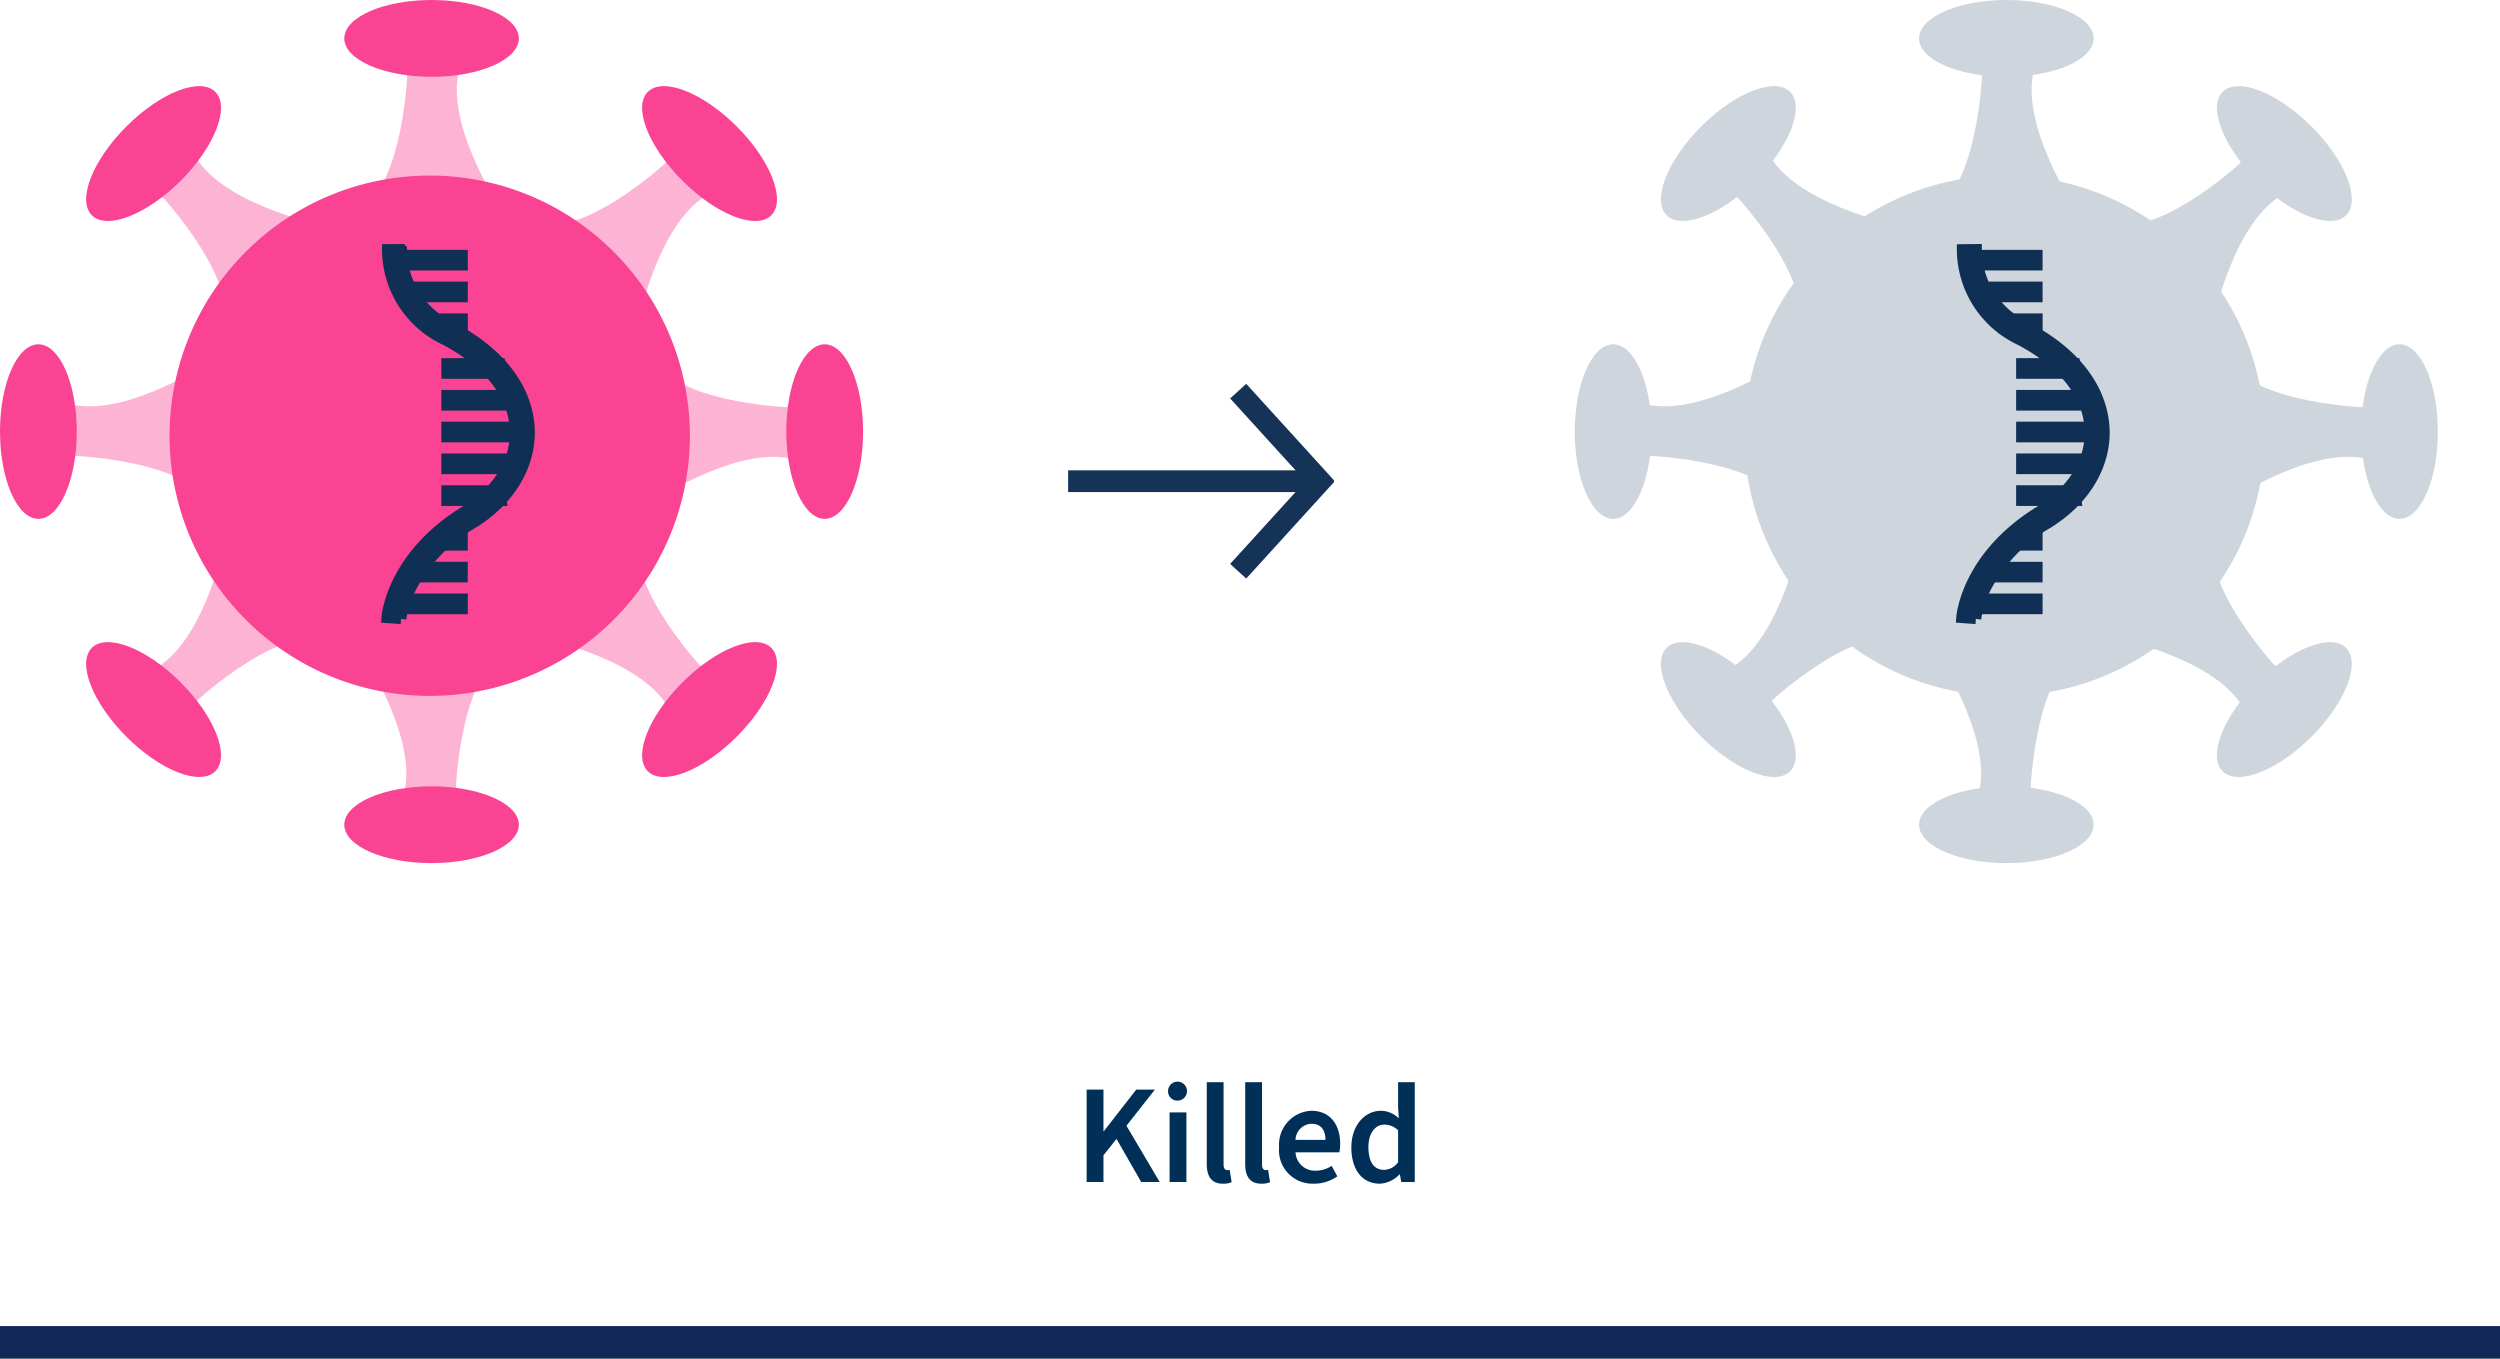 <svg xmlns="http://www.w3.org/2000/svg" xmlns:xlink="http://www.w3.org/1999/xlink" width="230" height="125" viewBox="0 0 230 125"><defs><clipPath id="a"><rect width="224.287" height="79.407" fill="none"/></clipPath><clipPath id="b"><rect width="24.462" height="21.213" fill="none" stroke="#707070" stroke-width="2"/></clipPath><clipPath id="d"><rect width="79.406" height="79.407" fill="none"/></clipPath><clipPath id="e"><rect width="13.971" height="17.349" fill="none"/></clipPath><clipPath id="f"><rect width="13.973" height="17.349" fill="none"/></clipPath><clipPath id="g"><rect width="17.353" height="13.973" fill="none"/></clipPath><clipPath id="h"><rect width="17.349" height="13.973" fill="none"/></clipPath><clipPath id="i"><rect width="19.195" height="17.516" fill="none"/></clipPath><clipPath id="j"><rect width="19.192" height="17.516" fill="none"/></clipPath><clipPath id="k"><rect width="17.516" height="19.195" fill="none"/></clipPath><clipPath id="l"><rect width="17.516" height="19.192" fill="none"/></clipPath><clipPath id="n"><rect width="230" height="125"/></clipPath></defs><g id="m" clip-path="url(#n)"><rect width="230" height="3" transform="translate(0 122)" fill="#122858"/><path d="M99.972,13h1.547V10.543l1.2-1.508L104.99,13h1.7l-3.055-5.174L106.251,4.5h-1.716L101.558,8.32h-.039V4.5H99.972Zm7.631,0h1.547V6.6H107.6Zm.78-7.488a.872.872,0,1,0-.923-.871A.854.854,0,0,0,108.383,5.512Zm4.121,7.644a1.823,1.823,0,0,0,.806-.143l-.182-1.131a.8.8,0,0,1-.234.026c-.156,0-.325-.13-.325-.507V3.822h-1.547v7.5C111.022,12.454,111.425,13.156,112.5,13.156Zm3.536,0a1.823,1.823,0,0,0,.806-.143l-.182-1.131a.8.8,0,0,1-.234.026c-.156,0-.325-.13-.325-.507V3.822h-1.547v7.5C114.558,12.454,114.961,13.156,116.04,13.156Zm4.784,0a3.714,3.714,0,0,0,2.21-.676l-.52-.962a2.681,2.681,0,0,1-1.482.442,1.784,1.784,0,0,1-1.846-1.69h4.03a3.437,3.437,0,0,0,.078-.78c0-1.794-.936-3.042-2.665-3.042A3.116,3.116,0,0,0,117.678,9.8,3.075,3.075,0,0,0,120.824,13.156Zm-1.638-4.03a1.526,1.526,0,0,1,1.482-1.482c.832,0,1.274.546,1.274,1.482Zm7.761,4.03a2.656,2.656,0,0,0,1.794-.845h.052l.117.689h1.248V3.822h-1.534v2.3l.065,1.027a2.349,2.349,0,0,0-1.664-.7c-1.4,0-2.7,1.274-2.7,3.367S125.348,13.156,126.947,13.156Zm.377-1.274c-.91,0-1.43-.715-1.43-2.093,0-1.313.663-2.067,1.456-2.067a1.805,1.805,0,0,1,1.274.52V11.18A1.621,1.621,0,0,1,127.324,11.882Z" transform="translate(0 95.743)" fill="#003057"/><g clip-path="url(#a)"><g transform="translate(98.267 33.663)" opacity="0.98"><g clip-path="url(#b)"><line x2="23.175" transform="translate(-1.059 10.607)" fill="none" stroke="#102f54" stroke-miterlimit="10" stroke-width="2"/><path d="M208.716,65.929l7.538,8.287L208.716,82.5" transform="translate(-193.07 -63.609)" fill="none" stroke="#102f54" stroke-miterlimit="10" stroke-width="2"/></g></g><g clip-path="url(#a)"><g transform="translate(144.882)" opacity="0.203"><g clip-path="url(#d)"><path d="M338.64,21.461s-4.979-7.388-4.175-12.526-5.621-4.819-5.621-4.819l.964,4.818s-.482,11.242-5.139,12.526Z" transform="translate(-292.353 -1.868)" fill="#102f54"/><path d="M339.551,3.534c0,1.951-3.6,3.533-8.03,3.533s-8.031-1.582-8.031-3.533S327.086,0,331.521,0s8.03,1.582,8.03,3.533" transform="translate(-291.817)" fill="#102f54"/><path d="M326.138,109.592s4.979,7.388,4.175,12.526,5.621,4.818,5.621,4.818l-.964-4.818s.483-11.243,5.14-12.526Z" transform="translate(-293.02 -49.779)" fill="#102f54"/><path d="M323.49,136.078c0-1.951,3.6-3.533,8.03-3.533s8.031,1.582,8.031,3.533-3.6,3.533-8.031,3.533-8.03-1.582-8.03-3.533" transform="translate(-291.817 -60.205)" fill="#102f54"/><path d="M375.049,73.184s7.391-4.979,12.526-4.175,4.823-5.621,4.823-5.621l-4.818.964s-11.245-.479-12.531-5.14Z" transform="translate(-315.236 -26.895)" fill="#102f54"/><path d="M401.533,74.095c-1.951,0-3.533-3.6-3.533-8.03s1.582-8.031,3.533-8.031,3.533,3.6,3.533,8.031-1.582,8.03-3.533,8.03" transform="translate(-325.661 -26.36)" fill="#102f54"/><path d="M286.92,60.684s-7.388,4.979-12.526,4.175-4.818,5.621-4.818,5.621l4.818-.964s11.241.483,12.526,5.14Z" transform="translate(-267.327 -27.564)" fill="#102f54"/><path d="M268.99,58.034c1.951,0,3.533,3.6,3.533,8.03s-1.582,8.031-3.533,8.031-3.533-3.6-3.533-8.031,1.582-8.03,3.533-8.03" transform="translate(-265.458 -26.36)" fill="#102f54"/><path d="M355.727,99.11s8.747,1.705,11.81,5.905,7.385-.565,7.385-.565l-4.088-2.725s-7.614-8.29-5.226-12.5Z" transform="translate(-306.46 -40.53)" fill="#102f54"/><path d="M374.221,120.121c-1.38-1.38.044-5.041,3.18-8.176s6.8-4.56,8.176-3.18-.044,5.041-3.18,8.177-6.8,4.559-8.176,3.18" transform="translate(-314.621 -49.164)" fill="#102f54"/><path d="M304.708,31.809s-8.745-1.7-11.81-5.905-7.382.568-7.382.568L289.6,29.2s7.607,8.29,5.223,12.492Z" transform="translate(-274.569 -10.98)" fill="#102f54"/><path d="M291.856,15.044c1.38,1.38-.044,5.041-3.18,8.176s-6.8,4.56-8.176,3.18.044-5.041,3.18-8.177,6.8-4.559,8.176-3.18" transform="translate(-272.051 -6.594)" fill="#102f54"/><path d="M364.568,39.247s1.705-8.747,5.905-11.81-.565-7.385-.565-7.385l-2.725,4.088s-8.29,7.614-12.5,5.226Z" transform="translate(-305.988 -9.108)" fill="#102f54"/><path d="M385.579,26.4c-1.38,1.38-5.041-.044-8.176-3.18s-4.56-6.8-3.18-8.177,5.041.044,8.176,3.18,4.56,6.8,3.18,8.176" transform="translate(-314.622 -6.593)" fill="#102f54"/><path d="M297.266,90.268s-1.7,8.745-5.905,11.81.568,7.382.568,7.382l2.725-4.088s8.29-7.607,12.492-5.223Z" transform="translate(-276.438 -41.002)" fill="#102f54"/><path d="M280.5,108.766c1.38-1.38,5.04.044,8.176,3.18s4.56,6.8,3.181,8.176-5.041-.044-8.177-3.18-4.56-6.8-3.18-8.176" transform="translate(-272.051 -49.164)" fill="#102f54"/><path d="M341.91,53.531a23.935,23.935,0,1,1-23.936-23.936A23.935,23.935,0,0,1,341.91,53.531" transform="translate(-278.44 -13.443)" fill="#102f54"/></g></g><path d="M331.966,76.023l-1.324-.1c.017-.231.5-5.7,7.224-9.817,3.006-1.84,4.677-4.546,4.587-7.425-.1-3.217-2.377-6.163-6.409-8.3A9.227,9.227,0,0,1,330.7,42.04l1.328-.015a7.871,7.871,0,0,0,4.638,7.185c6.039,3.2,7.05,7.278,7.118,9.429.106,3.32-1.847,6.534-5.222,8.6a14.745,14.745,0,0,0-5.614,5.81,8.991,8.991,0,0,0-.978,2.975" transform="translate(-150.184 -19.089)" fill="#162e51"/><path d="M331.966,76.023l-1.324-.1c.017-.231.5-5.7,7.224-9.817,3.006-1.84,4.677-4.546,4.587-7.425-.1-3.217-2.377-6.163-6.409-8.3A9.227,9.227,0,0,1,330.7,42.04l1.328-.015a7.871,7.871,0,0,0,4.638,7.185c6.039,3.2,7.05,7.278,7.118,9.429.106,3.32-1.847,6.534-5.222,8.6a14.745,14.745,0,0,0-5.614,5.81,8.991,8.991,0,0,0-.978,2.975" transform="translate(-150.184 -19.089)" fill="none" stroke="#102f54" stroke-width="0.971"/><path d="M338.112,43.931h-6.245l-.132-.925h6.377Z" transform="translate(-150.68 -19.534)" fill="#162e51"/><path d="M338.112,43.931h-6.245l-.132-.925h6.377Z" transform="translate(-150.68 -19.534)" fill="none" stroke="#102f54" stroke-width="0.971"/><path d="M338.112,101.869h-6.245l-.132-.925h6.377Z" transform="translate(-150.68 -45.851)" fill="#162e51"/><path d="M338.112,101.869h-6.245l-.132-.925h6.377Z" transform="translate(-150.68 -45.851)" fill="none" stroke="#102f54" stroke-width="0.971"/><path d="M339.105,96.513h-5.182l.6-.925h4.584Z" transform="translate(-151.675 -43.418)" fill="#162e51"/><path d="M339.105,96.513h-5.182l.6-.925h4.584Z" transform="translate(-151.675 -43.418)" fill="none" stroke="#102f54" stroke-width="0.971"/><path d="M340.875,91.158H337.82l.862-.925h2.193Z" transform="translate(-153.444 -40.986)" fill="#162e51"/><path d="M340.875,91.158H337.82l.862-.925h2.193Z" transform="translate(-153.444 -40.986)" fill="none" stroke="#102f54" stroke-width="0.971"/><path d="M338.665,49.287h-5.581l-.132-.925h5.713Z" transform="translate(-151.233 -21.967)" fill="#162e51"/><path d="M338.665,49.287h-5.581l-.132-.925h5.713Z" transform="translate(-151.233 -21.967)" fill="none" stroke="#102f54" stroke-width="0.971"/><path d="M340.77,54.642h-3.061l-.132-.925h3.193Z" transform="translate(-153.334 -24.399)" fill="#162e51"/><path d="M340.77,54.642h-3.061l-.132-.925h3.193Z" transform="translate(-153.334 -24.399)" fill="none" stroke="#102f54" stroke-width="0.971"/><path d="M340.741,61.264h4.916l.132.93h-5.048Z" transform="translate(-154.771 -27.828)" fill="#162e51"/><path d="M340.741,61.264h4.916l.132.93h-5.048Z" transform="translate(-154.771 -27.828)" fill="none" stroke="#102f54" stroke-width="0.971"/><path d="M340.74,66.62h6.244l.132.93h-6.377Z" transform="translate(-154.77 -30.26)" fill="#162e51"/><path d="M340.74,66.62h6.244l.132.93h-6.377Z" transform="translate(-154.77 -30.26)" fill="none" stroke="#102f54" stroke-width="0.971"/><path d="M340.741,71.975h6.975l-.6.93h-6.377Z" transform="translate(-154.771 -32.693)" fill="#162e51"/><path d="M340.741,71.975h6.975l-.6.93h-6.377Z" transform="translate(-154.771 -32.693)" fill="none" stroke="#102f54" stroke-width="0.971"/><path d="M340.74,77.331h6.244l.132.93h-6.377Z" transform="translate(-154.77 -35.125)" fill="#162e51"/><path d="M340.74,77.331h6.244l.132.93h-6.377Z" transform="translate(-154.77 -35.125)" fill="none" stroke="#102f54" stroke-width="0.971"/><path d="M340.741,82.686h4.916l.132.93h-5.048Z" transform="translate(-154.771 -37.558)" fill="#162e51"/><path d="M340.741,82.686h4.916l.132.93h-5.048Z" transform="translate(-154.771 -37.558)" fill="none" stroke="#102f54" stroke-width="0.971"/><g transform="translate(32.316 2.244)" opacity="0.4"><g clip-path="url(#e)"><path d="M73.182,21.461S68.2,14.073,69.007,8.935s-5.621-4.819-5.621-4.819l.964,4.818s-.482,11.242-5.139,12.526Z" transform="translate(-59.211 -4.112)" fill="#fa4493"/></g></g><path d="M74.094,3.534c0,1.951-3.6,3.533-8.03,3.533s-8.031-1.582-8.031-3.533S61.628,0,66.064,0s8.03,1.582,8.03,3.533" transform="translate(-26.36)" fill="#fa4493"/><g transform="translate(33.118 59.813)" opacity="0.4"><g clip-path="url(#f)"><path d="M60.68,109.592s4.979,7.388,4.175,12.526,5.621,4.818,5.621,4.818l-.964-4.818s.483-11.243,5.14-12.526Z" transform="translate(-60.68 -109.592)" fill="#fa4493"/></g></g><path d="M58.033,136.078c0-1.951,3.6-3.533,8.03-3.533s8.031,1.582,8.031,3.533-3.6,3.533-8.031,3.533-8.03-1.582-8.03-3.533" transform="translate(-26.36 -60.205)" fill="#fa4493"/><g transform="translate(59.813 32.316)" opacity="0.4"><g clip-path="url(#g)"><path d="M109.592,73.184s7.39-4.979,12.526-4.175,4.823-5.621,4.823-5.621l-4.818.964s-11.245-.479-12.531-5.14Z" transform="translate(-109.592 -59.211)" fill="#fa4493"/></g></g><path d="M136.076,74.095c-1.951,0-3.533-3.6-3.533-8.03s1.582-8.031,3.533-8.031,3.533,3.6,3.533,8.031-1.582,8.03-3.533,8.03" transform="translate(-60.204 -26.36)" fill="#fa4493"/><g transform="translate(2.245 33.12)" opacity="0.4"><g clip-path="url(#h)"><path d="M21.462,60.684s-7.388,4.979-12.526,4.175S4.118,70.48,4.118,70.48l4.818-.964s11.241.483,12.526,5.14Z" transform="translate(-4.114 -60.684)" fill="#fa4493"/></g></g><path d="M3.532,58.034c1.952,0,3.534,3.6,3.534,8.03s-1.582,8.031-3.534,8.031S0,70.5,0,66.064s1.582-8.03,3.533-8.03" transform="translate(0 -26.36)" fill="#fa4493"/><g transform="translate(49.267 48.7)" opacity="0.4"><g clip-path="url(#i)"><path d="M90.269,99.11s8.747,1.705,11.81,5.905,7.385-.565,7.385-.565l-4.088-2.725s-7.614-8.29-5.226-12.5Z" transform="translate(-90.269 -89.23)" fill="#fa4493"/></g></g><path d="M108.764,120.121c-1.38-1.38.044-5.041,3.18-8.176s6.8-4.56,8.177-3.18-.044,5.041-3.18,8.177-6.8,4.559-8.176,3.18" transform="translate(-49.163 -49.164)" fill="#fa4493"/><g transform="translate(10.948 13.193)" opacity="0.4"><g clip-path="url(#j)"><path d="M39.25,31.809s-8.745-1.7-11.81-5.905-7.382.568-7.382.568L24.147,29.2s7.607,8.29,5.223,12.492Z" transform="translate(-20.059 -24.172)" fill="#fa4493"/></g></g><path d="M26.4,15.044c1.38,1.38-.044,5.041-3.18,8.176s-6.8,4.56-8.176,3.18.044-5.041,3.18-8.177,6.8-4.559,8.176-3.18" transform="translate(-6.593 -6.594)" fill="#fa4493"/><g transform="translate(48.7 10.944)" opacity="0.4"><g clip-path="url(#k)"><path d="M99.11,39.247s1.705-8.747,5.905-11.81-.565-7.385-.565-7.385l-2.725,4.088s-8.29,7.614-12.5,5.226Z" transform="translate(-89.23 -20.052)" fill="#fa4493"/></g></g><path d="M120.121,26.4c-1.38,1.38-5.041-.044-8.176-3.18s-4.56-6.8-3.18-8.177,5.041.044,8.177,3.18,4.559,6.8,3.18,8.176" transform="translate(-49.164 -6.593)" fill="#fa4493"/><g transform="translate(13.193 49.267)" opacity="0.4"><g clip-path="url(#l)"><path d="M31.809,90.268s-1.7,8.745-5.905,11.81.568,7.382.568,7.382l2.725-4.088s8.29-7.607,12.492-5.223Z" transform="translate(-24.173 -90.268)" fill="#fa4493"/></g></g><path d="M15.042,108.766c1.38-1.38,5.041.044,8.176,3.18s4.56,6.8,3.18,8.176-5.041-.044-8.176-3.18-4.56-6.8-3.18-8.176" transform="translate(-6.593 -49.164)" fill="#fa4493"/><path d="M76.452,53.531A23.935,23.935,0,1,1,52.516,29.595,23.935,23.935,0,0,1,76.452,53.531" transform="translate(-12.983 -13.443)" fill="#fa4493"/><path d="M66.508,76.023l-1.324-.1c.017-.231.5-5.7,7.224-9.817,3.006-1.84,4.677-4.546,4.587-7.425-.1-3.217-2.377-6.163-6.409-8.3a9.227,9.227,0,0,1-5.348-8.344l1.328-.015a7.87,7.87,0,0,0,4.638,7.185c6.039,3.2,7.05,7.278,7.118,9.429.106,3.32-1.847,6.534-5.222,8.6a14.745,14.745,0,0,0-5.614,5.81,8.991,8.991,0,0,0-.978,2.975" transform="translate(-29.608 -19.089)" fill="#162e51"/><path d="M66.508,76.023l-1.324-.1c.017-.231.5-5.7,7.224-9.817,3.006-1.84,4.677-4.546,4.587-7.425-.1-3.217-2.377-6.163-6.409-8.3a9.227,9.227,0,0,1-5.348-8.344l1.328-.015a7.87,7.87,0,0,0,4.638,7.185c6.039,3.2,7.05,7.278,7.118,9.429.106,3.32-1.847,6.534-5.222,8.6a14.745,14.745,0,0,0-5.614,5.81,8.991,8.991,0,0,0-.978,2.975" transform="translate(-29.608 -19.089)" fill="none" stroke="#102f54" stroke-width="0.971"/><path d="M72.654,43.931H66.409l-.132-.925h6.377Z" transform="translate(-30.104 -19.534)" fill="#162e51"/><path d="M72.654,43.931H66.409l-.132-.925h6.377Z" transform="translate(-30.104 -19.534)" fill="none" stroke="#102f54" stroke-width="0.971"/><path d="M72.654,101.869H66.409l-.132-.925h6.377Z" transform="translate(-30.104 -45.851)" fill="#162e51"/><path d="M72.654,101.869H66.409l-.132-.925h6.377Z" transform="translate(-30.104 -45.851)" fill="none" stroke="#102f54" stroke-width="0.971"/><path d="M73.647,96.513H68.466l.6-.925h4.584Z" transform="translate(-31.099 -43.418)" fill="#162e51"/><path d="M73.647,96.513H68.466l.6-.925h4.584Z" transform="translate(-31.099 -43.418)" fill="none" stroke="#102f54" stroke-width="0.971"/><path d="M75.417,91.158H72.362l.862-.925h2.193Z" transform="translate(-32.868 -40.986)" fill="#162e51"/><path d="M75.417,91.158H72.362l.862-.925h2.193Z" transform="translate(-32.868 -40.986)" fill="none" stroke="#102f54" stroke-width="0.971"/><path d="M73.207,49.287H67.626l-.132-.925h5.713Z" transform="translate(-30.657 -21.967)" fill="#162e51"/><path d="M73.207,49.287H67.626l-.132-.925h5.713Z" transform="translate(-30.657 -21.967)" fill="none" stroke="#102f54" stroke-width="0.971"/><path d="M75.312,54.642H72.252l-.132-.925h3.193Z" transform="translate(-32.758 -24.399)" fill="#162e51"/><path d="M75.312,54.642H72.252l-.132-.925h3.193Z" transform="translate(-32.758 -24.399)" fill="none" stroke="#102f54" stroke-width="0.971"/><path d="M75.283,61.264H80.2l.132.93H75.283Z" transform="translate(-34.195 -27.828)" fill="#162e51"/><path d="M75.283,61.264H80.2l.132.93H75.283Z" transform="translate(-34.195 -27.828)" fill="none" stroke="#102f54" stroke-width="0.971"/><path d="M75.282,66.62h6.244l.132.93H75.281Z" transform="translate(-34.194 -30.26)" fill="#162e51"/><path d="M75.282,66.62h6.244l.132.93H75.281Z" transform="translate(-34.194 -30.26)" fill="none" stroke="#102f54" stroke-width="0.971"/><path d="M75.283,71.975h6.975l-.6.93H75.283Z" transform="translate(-34.195 -32.693)" fill="#162e51"/><path d="M75.283,71.975h6.975l-.6.93H75.283Z" transform="translate(-34.195 -32.693)" fill="none" stroke="#102f54" stroke-width="0.971"/><path d="M75.282,77.331h6.244l.132.93H75.281Z" transform="translate(-34.194 -35.125)" fill="#162e51"/><path d="M75.282,77.331h6.244l.132.93H75.281Z" transform="translate(-34.194 -35.125)" fill="none" stroke="#102f54" stroke-width="0.971"/><path d="M75.283,82.686H80.2l.132.93H75.283Z" transform="translate(-34.195 -37.558)" fill="#162e51"/><path d="M75.283,82.686H80.2l.132.93H75.283Z" transform="translate(-34.195 -37.558)" fill="none" stroke="#102f54" stroke-width="0.971"/></g></g></g></svg>